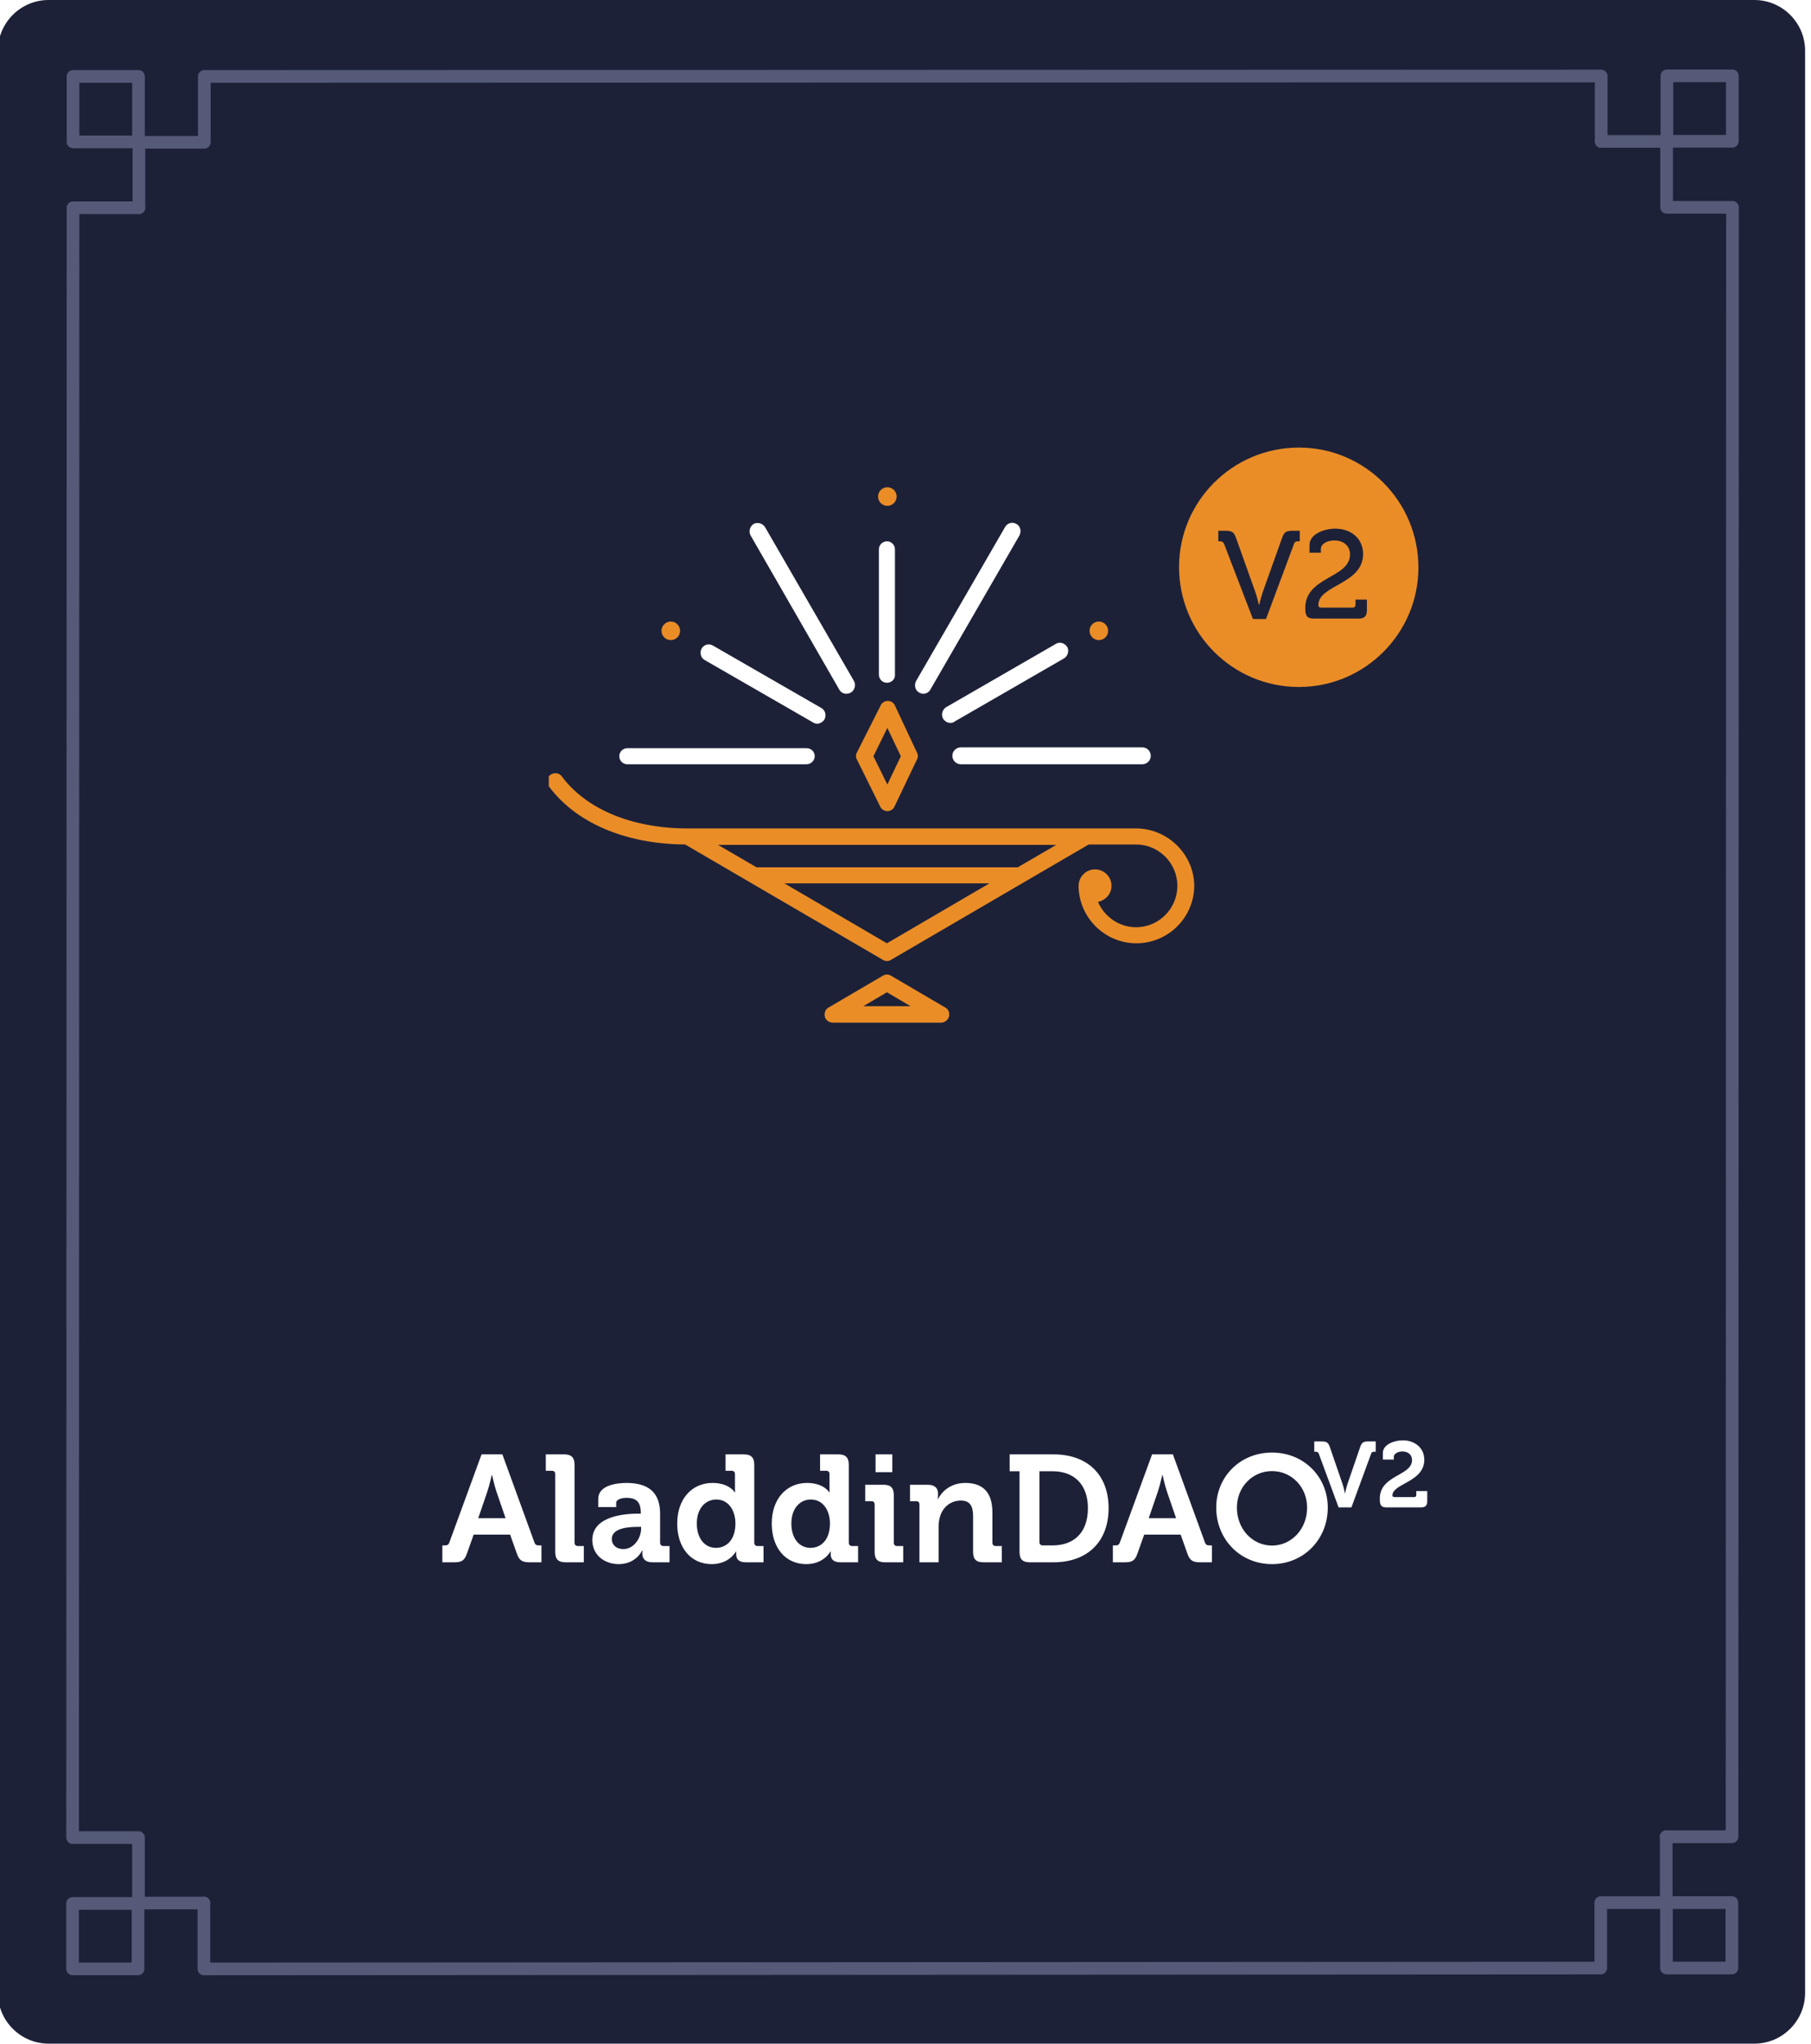 <svg width="429" height="484" viewBox="0 0 429 484" fill="none" xmlns="http://www.w3.org/2000/svg">
<g clip-path="url(#clip0_1_2)">
<path d="M415.6 484H11.5C4.9 484 -0.5 478.6 -0.5 472V12C-0.5 5.4 4.9 0 11.5 0H415.6C422.2 0 427.6 5.4 427.6 12V472C427.6 478.6 422.2 484 415.6 484Z" fill="#1D2138"/>
<path d="M32.8 18.1H17.3V33.6H32.8V18.1Z" stroke="#545A77" stroke-width="3" stroke-miterlimit="10" stroke-linecap="round" stroke-linejoin="round"/>
<path d="M32.9 49.2V33.7H48.4V18.1L379.3 18V33.5" stroke="#545A77" stroke-width="3" stroke-miterlimit="10" stroke-linecap="round" stroke-linejoin="round"/>
<path d="M410.362 33.458V17.958L394.862 17.958V33.458H410.362Z" stroke="#545A77" stroke-width="3" stroke-miterlimit="10" stroke-linecap="round" stroke-linejoin="round"/>
<path d="M379.3 33.5H394.8V49.1H410.4L410.3 435H394.7" stroke="#545A77" stroke-width="3" stroke-miterlimit="10" stroke-linecap="round" stroke-linejoin="round"/>
<path d="M394.758 466.092H410.258V450.592H394.758V466.092Z" stroke="#545A77" stroke-width="3" stroke-miterlimit="10" stroke-linecap="round" stroke-linejoin="round"/>
<path d="M394.7 435V450.6H379.2V466.1L48.3 466.3V450.7" stroke="#545A77" stroke-width="3" stroke-miterlimit="10" stroke-linecap="round" stroke-linejoin="round"/>
<path d="M17.196 450.794V466.294H32.696V450.794H17.196Z" stroke="#545A77" stroke-width="3" stroke-miterlimit="10" stroke-linecap="round" stroke-linejoin="round"/>
<path d="M48.3 450.7H32.8V435.2H17.2L17.3 49.2H32.9" stroke="#545A77" stroke-width="3" stroke-miterlimit="10" stroke-linecap="round" stroke-linejoin="round"/>
<g clip-path="url(#clip1_1_2)">
<path d="M307.7 162.7C292 162.7 279.3 150 279.3 134.3C279.3 118.7 292 106 307.7 106C323.3 106 336 118.7 336 134.4C336 150 323.3 162.7 307.7 162.7Z" fill="#EA8D27"/>
<path d="M290 128.9C289.8 128.4 289.5 128.2 289 128.2H288.6V125.7H290.3C291.8 125.7 292.3 126 292.8 127.4L297.4 140.3C297.8 141.4 298.2 143.2 298.2 143.2H298.3C298.3 143.2 298.7 141.5 299.1 140.3L303.7 127.4C304.2 126 304.7 125.7 306.2 125.7H307.9V128.2H307.5C307 128.2 306.7 128.3 306.5 128.9L299.9 146.6H296.8L290 128.9Z" fill="#1D2138"/>
<path d="M319.8 131.3C319.8 129.4 318.4 128 316.1 128C314.2 128 312.9 128.9 312.9 130V130.9H310.2V129.1C310.2 126.4 313.8 125.2 316.3 125.2C320.1 125.2 322.9 127.6 322.9 131.2C322.9 138.4 312.3 138.5 312.3 143.3C312.3 143.7 312.5 143.9 313 143.9H320.4C320.8 143.9 321.1 143.7 321.1 143.2V142H323.8V144.6C323.8 145.9 323.2 146.5 321.9 146.5H311.2C309.6 146.5 309.2 145.8 309.2 144.1C309.1 136.5 319.8 137 319.8 131.3Z" fill="#1D2138"/>
<path d="M210.1 161.7C209 161.7 208.2 160.8 208.2 159.8V130.1C208.2 129 209.1 128.2 210.1 128.2C211.2 128.2 212 129.1 212 130.1V159.8C212.1 160.8 211.2 161.7 210.1 161.7Z" fill="white"/>
<path d="M200.5 164.3C199.8 164.3 199.2 164 198.8 163.3L177.8 126.8C177.3 125.9 177.6 124.7 178.5 124.1C179.4 123.6 180.6 123.9 181.2 124.8L202.3 161.3C202.8 162.2 202.5 163.4 201.6 164C201.2 164.2 200.9 164.3 200.5 164.3Z" fill="white"/>
<path d="M193.6 171.4C193.3 171.4 192.9 171.3 192.6 171.1L166.9 156.3C166 155.8 165.7 154.6 166.2 153.6C166.7 152.7 167.9 152.3 168.9 152.9L194.6 167.7C195.5 168.2 195.8 169.4 195.3 170.4C194.9 171 194.2 171.4 193.6 171.4Z" fill="white"/>
<path d="M191.1 181H148.6C147.5 181 146.7 180.1 146.7 179.1C146.7 178 147.6 177.2 148.6 177.2H191.1C192.2 177.2 193 178.1 193 179.1C193 180.1 192.1 181 191.1 181Z" fill="white"/>
<path d="M158.9 151.6C160.115 151.6 161.1 150.615 161.1 149.4C161.1 148.185 160.115 147.2 158.9 147.2C157.685 147.2 156.7 148.185 156.7 149.4C156.7 150.615 157.685 151.6 158.9 151.6Z" fill="#EA8D27"/>
<path d="M218.7 164.3C218.4 164.3 218 164.2 217.7 164C216.8 163.5 216.5 162.3 217 161.3L238.1 124.8C238.6 123.9 239.8 123.5 240.8 124.1C241.7 124.6 242 125.8 241.5 126.8L220.4 163.3C220 164 219.4 164.3 218.7 164.3Z" fill="white"/>
<path d="M225.1 171.2C224.4 171.2 223.8 170.8 223.4 170.2C222.9 169.3 223.2 168.1 224.1 167.5L250.1 152.5C251 151.9 252.2 152.3 252.8 153.2C253.3 154.1 253 155.3 252.1 155.9L226.1 170.9C225.8 171.2 225.4 171.2 225.1 171.2Z" fill="white"/>
<path d="M270.6 181H227.6C226.5 181 225.6 180.1 225.6 179C225.6 177.9 226.5 177 227.6 177H270.6C271.7 177 272.6 177.9 272.6 179C272.6 180.1 271.7 181 270.6 181Z" fill="white"/>
<path d="M260.3 151.6C261.515 151.6 262.5 150.615 262.5 149.4C262.5 148.185 261.515 147.2 260.3 147.2C259.085 147.2 258.1 148.185 258.1 149.4C258.1 150.615 259.085 151.6 260.3 151.6Z" fill="#EA8D27"/>
<path d="M210.2 119.8C211.415 119.8 212.4 118.815 212.4 117.6C212.4 116.385 211.415 115.4 210.2 115.4C208.985 115.4 208 116.385 208 117.6C208 118.815 208.985 119.8 210.2 119.8Z" fill="#EA8D27"/>
<path d="M208.5 191C208.8 191.7 209.5 192.1 210.2 192.1C210.9 192.1 211.6 191.7 211.9 191L217.2 179.9C217.5 179.4 217.5 178.8 217.2 178.2L212 167.1C211.7 166.4 211 166 210.3 166C209.6 166 208.9 166.4 208.6 167.1L203 178.2C202.7 178.7 202.7 179.4 203 179.9L208.5 191ZM210.2 172.4L213.4 179.1L210.2 185.8L206.9 179.1L210.2 172.4Z" fill="#EA8D27"/>
<path d="M223.9 238.6L211.1 231.1C210.5 230.7 209.7 230.7 209.1 231.1L196.3 238.6C195.5 239 195.2 239.9 195.4 240.8C195.6 241.6 196.4 242.2 197.3 242.2H222.9C223.8 242.2 224.5 241.6 224.8 240.8C225 239.9 224.7 239 223.9 238.6ZM204.5 238.3L210.1 235L215.7 238.3H204.5Z" fill="#EA8D27"/>
<path d="M269.1 196.2H257.4H162.9C149.8 196.2 138.9 191.7 133.1 183.9C132.5 183 131.2 182.9 130.4 183.5C129.5 184.1 129.4 185.4 130 186.2C136.4 194.9 148.2 199.9 162.3 200L209.1 227.3C209.4 227.5 209.7 227.6 210.1 227.6C210.5 227.6 210.8 227.5 211.1 227.3L257.9 200H269.1C274.5 200 278.9 204.4 278.9 209.8C278.9 215.2 274.5 219.6 269.1 219.6C265.1 219.6 261.6 217.1 260.1 213.6C261.9 213.2 263.3 211.7 263.3 209.8C263.3 207.6 261.5 205.9 259.4 205.9C257.2 205.9 255.5 207.7 255.5 209.8C255.5 209.9 255.5 209.9 255.5 209.9C255.6 217.3 261.7 223.4 269.2 223.4C276.7 223.4 282.9 217.3 282.9 209.7C282.8 202.3 276.6 196.2 269.1 196.2ZM210.1 223.4L185.8 209.2H234.4L210.1 223.4ZM241.1 205.4H179.2L170.1 200.1H250.2L241.1 205.4Z" fill="#EA8D27"/>
</g>
<g filter="url(#filter0_dd_1_2)">
<path d="M104.787 362V358.004H105.363C105.975 358.004 106.263 357.86 106.479 357.212L114.075 336.44H119.007L126.567 357.212C126.783 357.86 127.071 358.004 127.683 358.004H128.259V362H125.451C123.651 362 123.003 361.532 122.427 359.912L120.843 355.448H112.203L110.619 359.912C110.043 361.532 109.431 362 107.631 362H104.787ZM113.283 351.56H119.763L117.567 345.152C117.099 343.748 116.559 341.336 116.559 341.336H116.487C116.487 341.336 115.947 343.748 115.479 345.152L113.283 351.56ZM131.528 359.552V341.12C131.528 340.58 131.24 340.328 130.736 340.328H129.296V336.44H133.652C135.344 336.44 136.1 337.196 136.1 338.888V357.356C136.1 357.86 136.388 358.148 136.892 358.148H138.296V362H133.976C132.248 362 131.528 361.28 131.528 359.552ZM140.313 356.708C140.313 350.948 148.233 350.48 151.221 350.48H151.797V350.336C151.797 347.708 150.753 346.736 148.413 346.736C147.585 346.736 145.965 346.952 145.965 347.96V348.932H141.717V346.988C141.717 343.568 146.541 343.208 148.449 343.208C154.569 343.208 156.369 346.412 156.369 350.516V357.356C156.369 357.86 156.657 358.148 157.161 358.148H158.601V362H154.497C152.805 362 152.157 361.064 152.157 359.984C152.157 359.516 152.193 359.192 152.193 359.192H152.121C152.121 359.192 150.717 362.432 146.577 362.432C143.301 362.432 140.313 360.38 140.313 356.708ZM144.921 356.492C144.921 357.716 145.821 358.868 147.693 358.868C150.141 358.868 151.869 356.276 151.869 354.044V353.612H151.077C148.701 353.612 144.921 353.936 144.921 356.492ZM160.422 352.82C160.422 346.988 163.914 343.208 168.774 343.208C172.77 343.208 174.066 345.44 174.066 345.44H174.138C174.138 345.44 174.102 344.972 174.102 344.36V341.12C174.102 340.58 173.814 340.328 173.31 340.328H171.87V336.44H176.226C177.918 336.44 178.674 337.196 178.674 338.888V357.356C178.674 357.86 178.962 358.148 179.466 358.148H180.87V362H176.658C175.002 362 174.39 361.208 174.39 360.128C174.39 359.732 174.39 359.444 174.39 359.444H174.318C174.318 359.444 172.806 362.432 168.594 362.432C163.626 362.432 160.422 358.508 160.422 352.82ZM169.602 358.58C171.978 358.58 174.21 356.852 174.21 352.784C174.21 349.94 172.734 347.132 169.674 347.132C167.154 347.132 165.066 349.184 165.066 352.82C165.066 356.312 166.902 358.58 169.602 358.58ZM182.816 352.82C182.816 346.988 186.308 343.208 191.168 343.208C195.164 343.208 196.46 345.44 196.46 345.44H196.532C196.532 345.44 196.496 344.972 196.496 344.36V341.12C196.496 340.58 196.208 340.328 195.704 340.328H194.264V336.44H198.62C200.312 336.44 201.068 337.196 201.068 338.888V357.356C201.068 357.86 201.356 358.148 201.86 358.148H203.264V362H199.052C197.396 362 196.784 361.208 196.784 360.128C196.784 359.732 196.784 359.444 196.784 359.444H196.712C196.712 359.444 195.2 362.432 190.988 362.432C186.02 362.432 182.816 358.508 182.816 352.82ZM191.996 358.58C194.372 358.58 196.604 356.852 196.604 352.784C196.604 349.94 195.128 347.132 192.068 347.132C189.548 347.132 187.46 349.184 187.46 352.82C187.46 356.312 189.296 358.58 191.996 358.58ZM207.407 340.652V336.44H211.367V340.652H207.407ZM207.191 359.552V348.32C207.191 347.78 206.903 347.528 206.399 347.528H204.959V343.64H209.315C211.007 343.64 211.727 344.396 211.727 346.088V357.356C211.727 357.86 212.015 358.148 212.519 358.148H213.959V362H209.603C207.911 362 207.191 361.28 207.191 359.552ZM217.804 362V348.32C217.804 347.78 217.516 347.528 217.012 347.528H215.572V343.64H219.784C221.404 343.64 222.196 344.396 222.196 345.692V346.232C222.196 346.628 222.124 347.024 222.124 347.024H222.196C222.988 345.476 224.968 343.208 228.676 343.208C232.744 343.208 235.084 345.332 235.084 350.192V357.356C235.084 357.86 235.372 358.148 235.876 358.148H237.316V362H232.96C231.232 362 230.512 361.28 230.512 359.552V351.128C230.512 348.896 229.936 347.384 227.632 347.384C225.184 347.384 223.348 348.932 222.7 351.128C222.448 351.884 222.34 352.712 222.34 353.576V362H217.804ZM241.513 359.552V340.436H239.173V336.44H249.577C257.461 336.44 262.609 341.12 262.609 349.184C262.609 357.248 257.461 362 249.577 362H243.961C242.233 362 241.513 361.28 241.513 359.552ZM246.229 357.212C246.229 357.716 246.517 358.004 247.021 358.004H249.325C254.437 358.004 257.713 354.944 257.713 349.184C257.713 343.496 254.365 340.436 249.325 340.436H246.229V357.212ZM263.623 362V358.004H264.199C264.811 358.004 265.099 357.86 265.315 357.212L272.911 336.44H277.843L285.403 357.212C285.619 357.86 285.907 358.004 286.519 358.004H287.095V362H284.287C282.487 362 281.839 361.532 281.263 359.912L279.679 355.448H271.039L269.455 359.912C268.879 361.532 268.267 362 266.467 362H263.623ZM272.119 351.56H278.599L276.403 345.152C275.935 343.748 275.395 341.336 275.395 341.336H275.323C275.323 341.336 274.783 343.748 274.315 345.152L272.119 351.56ZM288.107 349.04C288.107 341.732 293.795 336.008 301.319 336.008C308.843 336.008 314.531 341.732 314.531 349.04C314.531 356.564 308.843 362.432 301.319 362.432C293.795 362.432 288.107 356.564 288.107 349.04ZM293.003 349.04C293.003 354.152 296.711 358.04 301.319 358.04C305.927 358.04 309.635 354.152 309.635 349.04C309.635 344.144 305.927 340.4 301.319 340.4C296.711 340.4 293.003 344.144 293.003 349.04Z" fill="white"/>
</g>
<g filter="url(#filter1_dd_1_2)">
<path d="M317.095 349L312.409 336.306C312.277 335.932 312.101 335.822 311.727 335.822H311.331V333.38H313.157C314.257 333.38 314.653 333.666 315.005 334.656L317.997 343.368C318.305 344.248 318.591 345.656 318.591 345.656H318.635C318.635 345.656 318.921 344.248 319.229 343.368L322.221 334.656C322.573 333.666 322.947 333.38 324.047 333.38H325.895V335.822H325.477C325.103 335.822 324.927 335.932 324.795 336.306L320.131 349H317.095ZM326.854 346.932C326.854 341.278 334.488 341.586 334.488 337.78C334.488 336.548 333.564 335.756 332.222 335.756C330.99 335.756 330.176 336.394 330.176 336.988V337.67H327.58V336.13C327.58 334.062 330.308 333.116 332.332 333.116C335.06 333.116 337.392 334.832 337.392 337.736C337.392 343.016 329.846 343.324 329.846 346.162C329.846 346.448 330.022 346.558 330.44 346.558H335.016C335.324 346.558 335.5 346.382 335.5 346.074V345.128H338.096V347.504C338.096 348.56 337.656 349 336.6 349H328.46C327.096 349 326.854 348.406 326.854 346.932Z" fill="white"/>
</g>
</g>
<defs>
<filter id="filter0_dd_1_2" x="100.787" y="336.008" width="217.745" height="34.424" filterUnits="userSpaceOnUse" color-interpolation-filters="sRGB">
<feFlood flood-opacity="0" result="BackgroundImageFix"/>
<feColorMatrix in="SourceAlpha" type="matrix" values="0 0 0 0 0 0 0 0 0 0 0 0 0 0 0 0 0 0 127 0" result="hardAlpha"/>
<feOffset dy="4"/>
<feGaussianBlur stdDeviation="2"/>
<feComposite in2="hardAlpha" operator="out"/>
<feColorMatrix type="matrix" values="0 0 0 0 0 0 0 0 0 0 0 0 0 0 0 0 0 0 0.25 0"/>
<feBlend mode="normal" in2="BackgroundImageFix" result="effect1_dropShadow_1_2"/>
<feColorMatrix in="SourceAlpha" type="matrix" values="0 0 0 0 0 0 0 0 0 0 0 0 0 0 0 0 0 0 127 0" result="hardAlpha"/>
<feOffset dy="4"/>
<feGaussianBlur stdDeviation="2"/>
<feComposite in2="hardAlpha" operator="out"/>
<feColorMatrix type="matrix" values="0 0 0 0 0 0 0 0 0 0 0 0 0 0 0 0 0 0 0.25 0"/>
<feBlend mode="normal" in2="effect1_dropShadow_1_2" result="effect2_dropShadow_1_2"/>
<feBlend mode="normal" in="SourceGraphic" in2="effect2_dropShadow_1_2" result="shape"/>
</filter>
<filter id="filter1_dd_1_2" x="307.331" y="333.116" width="34.765" height="23.884" filterUnits="userSpaceOnUse" color-interpolation-filters="sRGB">
<feFlood flood-opacity="0" result="BackgroundImageFix"/>
<feColorMatrix in="SourceAlpha" type="matrix" values="0 0 0 0 0 0 0 0 0 0 0 0 0 0 0 0 0 0 127 0" result="hardAlpha"/>
<feOffset dy="4"/>
<feGaussianBlur stdDeviation="2"/>
<feComposite in2="hardAlpha" operator="out"/>
<feColorMatrix type="matrix" values="0 0 0 0 0 0 0 0 0 0 0 0 0 0 0 0 0 0 0.25 0"/>
<feBlend mode="normal" in2="BackgroundImageFix" result="effect1_dropShadow_1_2"/>
<feColorMatrix in="SourceAlpha" type="matrix" values="0 0 0 0 0 0 0 0 0 0 0 0 0 0 0 0 0 0 127 0" result="hardAlpha"/>
<feOffset dy="4"/>
<feGaussianBlur stdDeviation="2"/>
<feComposite in2="hardAlpha" operator="out"/>
<feColorMatrix type="matrix" values="0 0 0 0 0 0 0 0 0 0 0 0 0 0 0 0 0 0 0.25 0"/>
<feBlend mode="normal" in2="effect1_dropShadow_1_2" result="effect2_dropShadow_1_2"/>
<feBlend mode="normal" in="SourceGraphic" in2="effect2_dropShadow_1_2" result="shape"/>
</filter>
<clipPath id="clip0_1_2">
<rect width="428.1" height="484" fill="white"/>
</clipPath>
<clipPath id="clip1_1_2">
<rect width="206" height="136.2" fill="white" transform="translate(130 106)"/>
</clipPath>
</defs>
</svg>

